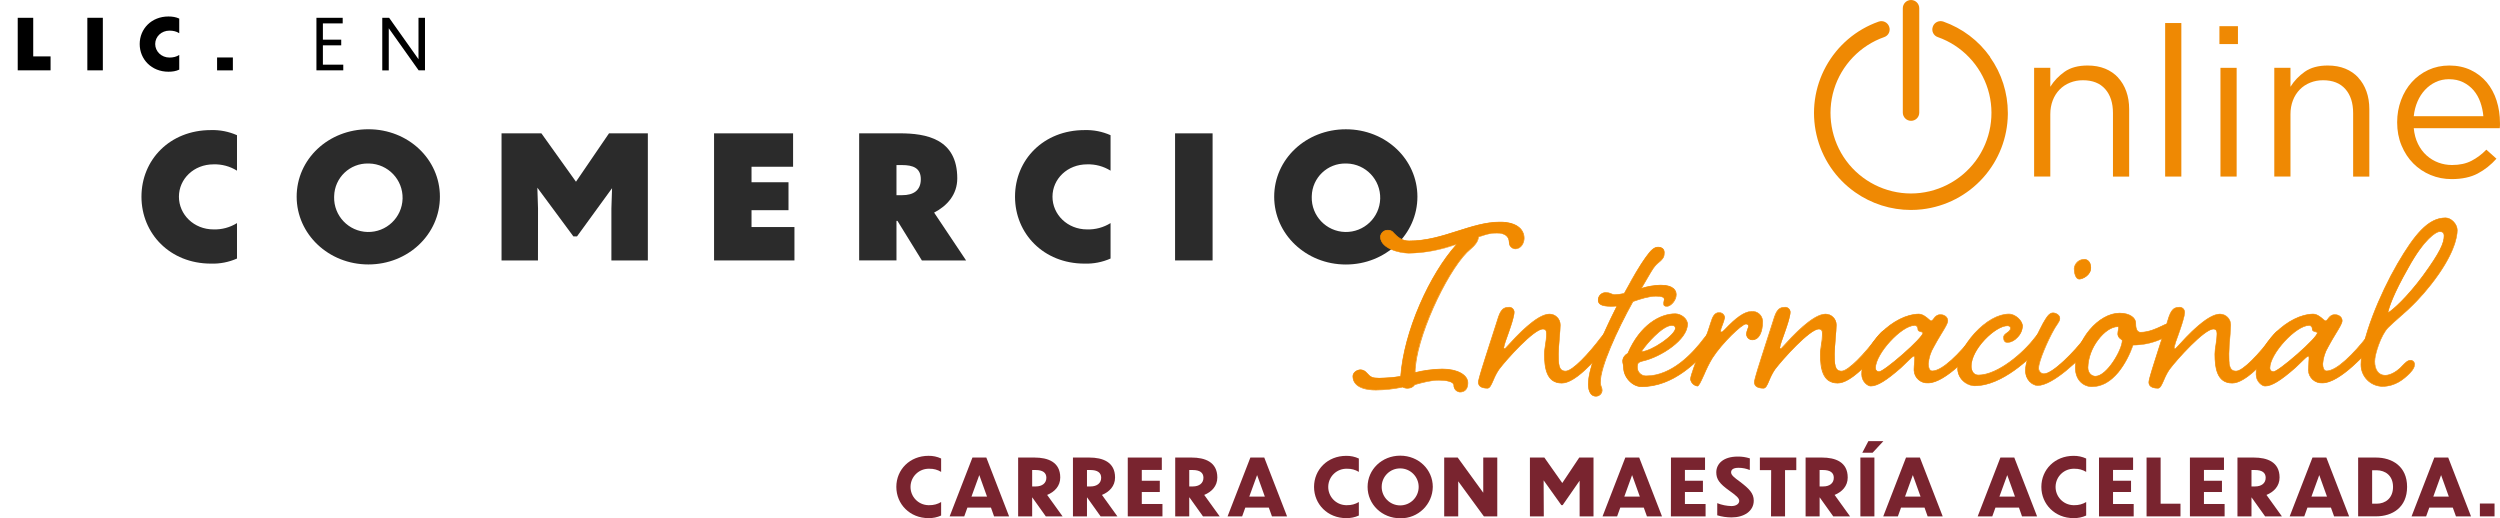 <?xml version="1.0" encoding="UTF-8"?>
<svg id="Capa_1" xmlns="http://www.w3.org/2000/svg" version="1.1" viewBox="0 0 866.14 179.56">
  <!-- Generator: Adobe Illustrator 29.6.1, SVG Export Plug-In . SVG Version: 2.1.1 Build 9)  -->
  <defs>
    <style>
      .st0 {
        fill: #79242f;
      }

      .st1 {
        fill: #f18a00;
      }

      .st2 {
        fill: #ef8903;
      }

      .st3 {
        fill: #2b2b2b;
      }
    </style>
  </defs>
  <g>
    <path class="st2" d="M733.85,26.89c-1.24-1.34-2.74-2.37-4.52-3.1s-3.8-1.09-6.09-1.09c-3.25,0-5.9.72-7.94,2.15-2.04,1.44-3.69,3.17-4.96,5.21v-6.56h-5.61v37.67h5.61v-21.57c0-1.75.28-3.35.84-4.81s1.35-2.71,2.37-3.75c1.02-1.05,2.23-1.85,3.61-2.4,1.39-.56,2.88-.84,4.48-.84,3.35,0,5.93,1.02,7.72,3.06,1.8,2.04,2.69,4.81,2.69,8.31v22.01h5.61v-23.39c0-2.23-.33-4.27-.99-6.12s-1.61-3.44-2.84-4.77h0Z"/>
    <rect class="st2" x="750.13" y="7.98" width="5.61" height="53.19"/>
    <rect class="st2" x="769.29" y="23.5" width="5.61" height="37.67"/>
    <rect class="st2" x="768.93" y="9.07" width="6.42" height="6.2"/>
    <path class="st2" d="M817.06,26.89c-1.24-1.34-2.74-2.37-4.52-3.1s-3.8-1.09-6.09-1.09c-3.25,0-5.9.72-7.94,2.15-2.04,1.44-3.69,3.17-4.96,5.21v-6.56h-5.61v37.67h5.61v-21.57c0-1.75.28-3.35.84-4.81s1.35-2.71,2.37-3.75c1.02-1.05,2.23-1.85,3.61-2.4,1.39-.56,2.88-.84,4.48-.84,3.35,0,5.93,1.02,7.72,3.06,1.8,2.04,2.69,4.81,2.69,8.31v22.01h5.61v-23.39c0-2.23-.33-4.27-.99-6.12s-1.61-3.44-2.85-4.77h.01,0Z"/>
    <path class="st2" d="M864.97,34.87c-.78-2.43-1.92-4.54-3.42-6.34-1.51-1.79-3.35-3.22-5.54-4.26s-4.66-1.57-7.43-1.57c-2.62,0-5.04.51-7.25,1.53-2.21,1.02-4.12,2.42-5.72,4.19-1.61,1.78-2.85,3.86-3.75,6.27-.9,2.4-1.35,4.97-1.35,7.69,0,2.91.5,5.59,1.51,8.01,1.01,2.43,2.37,4.51,4.08,6.23,1.71,1.73,3.71,3.06,6,4.01,2.28.95,4.71,1.42,7.28,1.42,3.59,0,6.6-.64,9.04-1.93,2.43-1.29,4.59-3,6.49-5.14l-3.5-3.13c-1.56,1.61-3.27,2.89-5.14,3.86s-4.12,1.46-6.74,1.46c-1.65,0-3.23-.28-4.74-.84s-2.86-1.39-4.08-2.47c-1.22-1.09-2.21-2.43-2.99-4.01-.78-1.58-1.26-3.39-1.46-5.43h29.8c.05-.34.07-.66.07-.95v-.8c0-2.77-.39-5.37-1.17-7.8h0,0ZM836.26,40.26c.19-1.85.63-3.55,1.3-5.1s1.54-2.9,2.61-4.04,2.29-2.04,3.69-2.69c1.4-.66,2.92-.99,4.56-.99,1.89,0,3.54.35,4.96,1.06s2.63,1.64,3.62,2.8c.99,1.17,1.76,2.53,2.32,4.08.55,1.56.91,3.18,1.05,4.88h-24.12Z"/>
    <path class="st2" d="M689.5,19.73c-4.03-5.69-9.64-9.92-16.21-12.25-.72-.25-1.51-.21-2.2.12s-1.21.93-1.44,1.61c-.28.71-.25,1.51.08,2.2s.93,1.22,1.63,1.44c8.31,2.92,14.81,9.7,17.38,18.12,2.58,8.42,1,17.67-4.24,24.75-5.24,7.08-13.61,11.31-22.43,11.31s-17.19-4.23-22.42-11.31c-5.24-7.08-6.82-16.33-4.24-24.75,2.58-8.42,9.08-15.2,17.36-18.11.72-.24,1.33-.76,1.65-1.45s.36-1.49.1-2.15c-.24-.72-.77-1.31-1.45-1.65-.68-.33-1.48-.38-2.2-.12-7.79,2.75-14.27,8.26-18.25,15.51-3.98,7.25-5.14,15.67-3.28,23.72,1.86,8.05,6.6,15.11,13.35,19.87,5.7,4.02,12.45,6.15,19.35,6.15,1.28,0,2.57-.07,3.85-.22,8.21-.94,15.75-4.86,21.25-11.03,5.37-6.03,8.37-13.76,8.49-21.82h0v-.56c-.01-6.97-2.15-13.66-6.18-19.35,0,0,.01-.02.01-.02Z"/>
    <path class="st2" d="M662.1,41.86c.76,0,1.48-.3,2.01-.83.53-.53.83-1.26.83-2.02V2.85c0-1.57-1.28-2.85-2.85-2.85s-2.85,1.28-2.85,2.85v36.16c0,1.57,1.28,2.85,2.85,2.85,0,0,0,0,0,0Z"/>
  </g>
  <g id="Capa_2">
    <g id="Capa_3">
      <path class="st3" d="M82.11,59.13c-2.44-1.52-5.27-2.28-8.14-2.19-6.79,0-11.98,5.02-11.98,11.21s5.19,11.33,11.98,11.33c2.87.09,5.7-.67,8.14-2.19v12.28c-2.84,1.26-5.93,1.86-9.03,1.76-14.16,0-24.07-10.38-24.07-23.19s9.88-23.07,24.04-23.07c3.12-.1,6.21.51,9.06,1.77v12.27Z"/>
      <path class="st3" d="M152.41,68.15c0,12.98-10.98,23.47-24.78,23.47s-24.85-10.51-24.85-23.49,10.98-23.35,24.85-23.35,24.78,10.44,24.78,23.36ZM115.76,68.21c-.16,6.55,5.01,11.99,11.56,12.16,6.55.16,11.99-5.01,12.16-11.56.16-6.55-5.01-11.99-11.56-12.16-.1,0-.2,0-.29,0-6.4-.16-11.71,4.9-11.86,11.3,0,.09,0,.18,0,.27Z"/>
      <path class="st3" d="M186.39,90.23h-12.63v-44.03h13.81l11.98,16.76,11.44-16.76h13.46v44.03h-12.63v-18l.23-7.03-12.15,16.71h-1.24l-12.49-16.88.23,7.2-.02,18Z"/>
      <path class="st3" d="M247.39,46.2h27.38v11.57h-14.4v5.37h12.81v9.68h-12.81v5.84h14.87v11.57h-27.85v-44.03Z"/>
      <path class="st3" d="M310.94,76.53h-.35v13.69h-12.93v-44.03h14.05c9.2,0,19.94,1.89,19.94,15.61,0,5.6-3.48,9.5-8.02,11.86l11.09,16.59h-15.32l-8.47-13.72ZM310.59,57.18v10.44h2.01c3.9,0,6.42-1.65,6.42-5.54s-2.71-4.89-6.49-4.89h-1.94Z"/>
      <path class="st3" d="M384.76,59.13c-2.44-1.52-5.27-2.28-8.14-2.19-6.79,0-11.98,5.02-11.98,11.21s5.19,11.33,11.98,11.33c2.87.09,5.7-.67,8.14-2.19v12.28c-2.84,1.26-5.93,1.86-9.03,1.76-14.16,0-24.07-10.38-24.07-23.19s9.91-23.07,24.07-23.07c3.11-.1,6.19.51,9.03,1.77v12.27Z"/>
      <path class="st3" d="M407.11,46.2h13v44.03h-13v-44.03Z"/>
      <path class="st3" d="M491.07,68.15c0,12.98-10.98,23.49-24.78,23.49s-24.84-10.51-24.84-23.49,10.98-23.36,24.84-23.36,24.78,10.44,24.78,23.36ZM454.46,68.21c-.16,6.55,5.01,11.99,11.56,12.16,6.55.16,11.99-5.01,12.16-11.56.16-6.55-5.01-11.99-11.56-12.16-.1,0-.2,0-.3,0-6.39-.16-11.7,4.9-11.85,11.29,0,.09,0,.18,0,.28Z"/>
      <path class="st1" d="M490.15,133.24c-.53.74-1.37,1.19-2.28,1.24-.65.06-1.3-.08-1.87-.41-3.06.65-6.18.99-9.31,1.03-2.49,0-7.98-.52-7.98-4.76,0-1.24,1.35-2.27,2.69-2.27.8.04,1.55.41,2.07,1.03,1.35,1.56,1.97,1.87,4.35,1.87,2.5-.03,4.99-.24,7.45-.62,1.14-15.61,10.05-35.4,19.46-45.75-4.96,1.65-10.45,3.12-16.67,3.12-2.79,0-9.83-1.45-9.83-5.7.12-1.32,1.26-2.32,2.58-2.27.82-.04,1.6.35,2.07,1.01,1.35,1.45,2.9,2.69,5.28,2.69,11.79,0,21.22-6.52,31.47-6.52,6.11,0,8.38,2.79,8.38,5.59,0,1.65-1.03,3.72-3.12,3.72-1.18-.11-2.08-1.1-2.07-2.28,0-2.17-1.65-3.21-4.25-3.21s-3.72.52-6.42,1.35c0,2.27-2.79,4.14-4.04,5.38-7.24,7.35-17.91,30.02-17.91,41.61,3.08-.76,6.24-1.18,9.42-1.24,5.38,0,8.9,2.07,8.9,4.86,0,1.66-.73,3.12-2.79,3.12-1.2-.12-2.1-1.14-2.07-2.34,0-1.24-2.59-1.76-5.18-1.76s-5.37.66-8.37,1.5Z"/>
      <path class="st1" d="M505.78,135.93c-1.27-.12-2.22-1.21-2.17-2.48,0-1.14-2.55-1.65-5.07-1.65-2.73,0-5.46.78-8.33,1.56-.54.76-1.41,1.22-2.34,1.26-.66.06-1.32-.08-1.89-.41-3.05.65-6.17.99-9.29,1.02-7.29,0-8.08-3.4-8.08-4.86,0-1.24,1.33-2.34,2.79-2.34.84.04,1.62.43,2.15,1.07,1.36,1.56,1.96,1.83,4.26,1.83,2.46-.03,4.92-.23,7.36-.61.55-7.4,2.9-16.21,6.63-24.81,3.58-8.27,8.02-15.57,12.61-20.71-5.25,1.88-10.77,2.89-16.34,2.99-2.06-.05-4.1-.48-6-1.26-1.8-.78-3.9-2.16-3.9-4.54.14-1.37,1.32-2.39,2.69-2.34.86-.03,1.67.38,2.16,1.09,1.26,1.36,2.79,2.64,5.19,2.64,6.09,0,11.55-1.74,16.82-3.43,4.98-1.56,9.69-3.12,14.64-3.12,2.85,0,5.05.6,6.55,1.77,1.22.93,1.93,2.37,1.94,3.9,0,1.56-.99,3.82-3.21,3.82-1.24-.09-2.19-1.14-2.17-2.38,0-2-1.47-3.12-4.15-3.12-1.78,0-3.55.34-5.21.98l-1.11.34c-.05,1.83-1.83,3.4-3.12,4.54-.34.3-.66.59-.92.84-7.35,7.46-17.8,30.08-17.88,41.42,3.03-.74,6.14-1.14,9.27-1.2,5.3,0,9,2.05,9,4.96-.02,2.06-1.05,3.24-2.9,3.24ZM498.51,131.63c2.55,0,5.28.48,5.28,1.86-.05,1.16.81,2.16,1.97,2.28,2.34,0,2.69-1.88,2.69-3.01,0-2.8-3.62-4.76-8.8-4.76-3.16.06-6.3.48-9.37,1.24h-.12v-.12c0-11.34,10.52-34.17,17.95-41.68.26-.26.59-.55.93-.85,1.3-1.14,3.08-2.7,3.08-4.46v-.08h.07l1.16-.37c1.68-.65,3.47-.98,5.27-.98,2.8,0,4.35,1.18,4.35,3.31-.01,1.13.84,2.08,1.97,2.18,2.08,0,3.01-2.12,3.01-3.62,0-4.05-4.28-5.46-8.28-5.46-4.93,0-9.62,1.5-14.58,3.08-5.29,1.69-10.76,3.43-16.88,3.43-2.49,0-4.11-1.37-5.35-2.72-.45-.65-1.21-1.03-2-1-1.27-.05-2.36.9-2.48,2.17,0,4.22,7.24,5.6,9.73,5.6,5.68-.12,11.3-1.17,16.63-3.12l.37-.12-.27.29c-9.82,10.79-18.35,30.86-19.44,45.69v.09h-.09c-2.47.39-4.97.59-7.47.62-2.34,0-3.02-.28-4.42-1.9-.5-.6-1.22-.96-2-1-1.35,0-2.58,1.04-2.58,2.17,0,4.21,5.46,4.68,7.87,4.68,3.14-.05,6.26-.41,9.33-1.09h0c.55.32,1.18.46,1.81.4.88-.03,1.7-.48,2.2-1.21h0c2.86-.75,5.73-1.53,8.48-1.53Z"/>
      <path class="st1" d="M554.64,116.99c1.24-1.56,2.07-2.59,3.21-2.59.75-.05,1.4.51,1.45,1.26,0,.06,0,.13,0,.19,0,.93-.41,1.56-1.65,3-4.87,5.9-11.8,13.87-16.56,13.87-5.39,0-6-5.59-6-10.04,0-2.07.73-4.55.73-7.03,0-.93-.21-1.65-1.25-1.65-3.21,0-12.73,10.66-15.21,13.97-2.07,2.9-2.58,6.53-4.04,6.53s-3.12-.41-3.12-2.07,4.25-13.87,6.1-19.88c1.35-4.45,1.87-6.1,4.68-6.1.89.05,1.61.76,1.65,1.65,0,2.79-3.62,11.08-3.62,12.32-.02.21.14.4.35.41.02,0,.04,0,.07,0,.31,0,9.94-12.01,15.42-12.01,2.07,0,3.74,1.68,3.73,3.75,0,.03,0,.06,0,.09,0,2.07-.62,7.24-.62,9.94,0,3.52,0,6,2.48,6s8.49-6.64,12.21-11.61Z"/>
      <path class="st1" d="M515.3,134.59c-2.1,0-3.21-.78-3.21-2.17,0-1.1,2-7.22,3.9-13.15.83-2.54,1.61-4.93,2.18-6.76,1.32-4.37,1.87-6.18,4.75-6.18.95.05,1.71.81,1.76,1.76,0,1.69-1.31,5.35-2.34,8.29-.54,1.3-.96,2.65-1.27,4.03-.02.15.08.29.23.31.02,0,.04,0,.06,0,.11-.08.55-.56,1.06-1.12,2.72-2.97,9.91-10.88,14.39-10.88,2.12,0,3.84,1.73,3.83,3.85,0,.02,0,.04,0,.06,0,.97-.14,2.62-.28,4.37-.17,2.03-.34,4.14-.34,5.57,0,3.55,0,5.9,2.38,5.9s7.96-5.99,12.14-11.55h0c1.26-1.56,2.1-2.63,3.29-2.63.8-.06,1.5.53,1.56,1.33,0,.08,0,.15,0,.23,0,.95-.4,1.56-1.68,3.07-5.68,6.88-12.08,13.91-16.64,13.91-5.41,0-6.1-5.46-6.1-10.15.03-1.08.15-2.15.34-3.22.23-1.26.36-2.54.39-3.82,0-1.1-.34-1.56-1.15-1.56-3.07,0-12.44,10.35-15.13,13.93-.79,1.17-1.45,2.43-1.98,3.74-.69,1.61-1.23,2.86-2.13,2.86ZM522.96,106.53c-2.73,0-3.23,1.65-4.56,6.03-.57,1.83-1.35,4.23-2.18,6.77-1.84,5.64-3.9,12.01-3.9,13.08,0,1.3,1.01,1.97,3.01,1.97.78,0,1.29-1.19,1.95-2.7.54-1.32,1.2-2.59,2-3.78,2.45-3.27,12.01-14.05,15.3-14.05,1.19,0,1.35.94,1.35,1.76-.03,1.29-.16,2.58-.39,3.86-.19,1.05-.3,2.12-.34,3.18,0,4.63.67,9.94,5.9,9.94,4.47,0,10.84-7.03,16.49-13.83,1.24-1.45,1.63-2.05,1.63-2.94.03-.7-.51-1.29-1.2-1.32-.06,0-.12,0-.18,0-1.09,0-1.9,1.01-3.12,2.55-3.25,4.32-9.48,11.63-12.3,11.63-2.58,0-2.58-2.56-2.58-6.1,0-1.44.17-3.54.34-5.58.14-1.75.28-3.4.28-4.36.05-2.01-1.53-3.68-3.54-3.73-.03,0-.06,0-.09,0-4.39,0-11.54,7.86-14.23,10.82-1,1.09-1.09,1.19-1.19,1.19-.26.02-.49-.17-.52-.43,0-.03,0-.05,0-.08.3-1.4.73-2.77,1.28-4.1,1.05-2.92,2.34-6.56,2.34-8.22-.05-.83-.71-1.5-1.55-1.55Z"/>
      <path class="st1" d="M559.5,102.08c1.08-.04,2.15-.18,3.21-.41,3.01-5.39,4.97-9.11,7.45-12.53,1.76-2.48,2.9-3.52,4.25-3.52s2.17.62,2.17,1.87-.2,2.07-2.17,3.62c-1.74,1.49-2.28,2.9-5.8,8.81,2.14-.69,4.38-1.07,6.63-1.14,3.62,0,5.46,1.24,5.46,3.31,0,1.87-1.87,4.04-3.21,4.04-.94,0-1.14-.31-1.14-.93s.2-1.04.2-1.56c0-.83-1.34-1.04-2.9-1.04-2.28,0-5.07.84-7.97,1.87-5.59,10.04-11.29,22.57-11.29,27.95,0,1.34.62,1.86.62,2.79-.05,1.16-1.01,2.08-2.17,2.07-1.56,0-2.59-1.56-2.59-4.15,0-6,4.97-17.28,9.94-27.12-.72.08-1.45.12-2.17.1-3.12,0-4.35-.73-4.35-2.17,0-1.43,1.15-2.59,2.57-2.59.04,0,.07,0,.11,0,1.58,0,1.89.73,3.13.73Z"/>
      <path class="st1" d="M552.88,137.38c-1.66,0-2.69-1.62-2.69-4.25,0-4.94,3.32-14.05,9.86-26.99-.66.06-1.33.09-1.99.08-3.08,0-4.45-.7-4.45-2.27,0-1.48,1.19-2.69,2.68-2.69.04,0,.07,0,.11,0,.62,0,1.22.13,1.78.4.41.21.87.32,1.33.33.98-.04,1.96-.16,2.92-.36l.23-.05c.43-.78.84-1.49,1.22-2.19,1.87-3.56,3.95-7,6.24-10.3,1.86-2.63,2.99-3.57,4.32-3.57s2.27.72,2.27,1.97-.15,2.08-2.21,3.71c-1.29,1.06-1.91,2.14-3.58,5.02-.54.94-1.22,2.11-2.06,3.53,2.08-.65,4.23-1.01,6.41-1.07,4.86,0,5.59,2.14,5.59,3.41,0,2-1.94,4.14-3.31,4.14-.91,0-1.24-.28-1.24-1.03,0-.29.04-.59.11-.87.05-.22.09-.45.09-.68,0-.62-.94-.94-2.79-.94-2.4,0-5.33.94-7.9,1.85-5.6,10.07-11.25,22.58-11.25,27.87,0,.56.12,1.11.34,1.62.16.37.26.77.27,1.17-.05,1.23-1.07,2.19-2.3,2.17ZM560.41,105.87l-.09.18c-6.59,13.04-9.93,22.15-9.93,27.07,0,2.5.95,4.04,2.49,4.04,1.11,0,2.02-.86,2.07-1.97-.02-.38-.11-.75-.27-1.09-.23-.54-.35-1.12-.36-1.7,0-3.56,2.96-13.03,11.3-28h.04c2.58-.93,5.57-1.87,8-1.87,1.29,0,3,.12,3,1.14,0,.24-.04.49-.09.73-.07.27-.1.55-.11.83,0,.56.16.83,1.04.83,1.26,0,3.12-2.07,3.12-3.9,0-2.07-1.91-3.21-5.39-3.21-2.24.07-4.46.45-6.6,1.13l-.25.07.13-.22c.91-1.56,1.62-2.76,2.19-3.75,1.68-2.9,2.3-3.99,3.63-5.08,1.99-1.56,2.13-2.39,2.13-3.54s-.73-1.76-2.07-1.76-2.34.91-4.16,3.47c-2.26,3.28-4.32,6.69-6.17,10.21-.39.72-.78,1.46-1.24,2.24v.05l-.33.05c-.97.21-1.96.33-2.95.37-.49,0-.97-.12-1.41-.34-.53-.26-1.11-.4-1.7-.39-1.37-.06-2.53,1.01-2.58,2.38,0,.04,0,.07,0,.11,0,1.43,1.3,2.07,4.25,2.07.72.02,1.44-.02,2.15-.1l.13-.05Z"/>
      <path class="st1" d="M590.56,116.99c1.24-1.56,2.17-2.59,3.21-2.59.72-.08,1.37.44,1.44,1.16.01.1.01.19,0,.29,0,.93-.41,1.56-1.56,3-4.96,5.9-13.45,15.12-24.98,15.12-3.21,0-6.21-3.32-6.21-6.63,0-1.04-.31-1.35-.31-2.38.12-1.08.78-2.02,1.76-2.48,4.25-9.84,11.19-13.77,16.46-13.77,1.97,0,4.25,1.65,4.25,3.62,0,5.28-9.01,11.28-15.42,12.73-1.87.41-1.97,1.04-1.97,2.07-.07,1.65,1.2,3.05,2.85,3.12.09,0,.18,0,.27,0,9.13-.02,16.48-8.3,20.21-13.26ZM568.61,121.85c3.62-.1,11.8-5.9,11.8-8.07,0-.83-.41-1.04-1.24-1.04-3.21,0-9.01,6.63-10.56,9.11h0Z"/>
      <path class="st1" d="M568.71,134.07c-3.18,0-6.31-3.33-6.31-6.73,0-.4-.05-.79-.16-1.17-.1-.4-.16-.8-.16-1.21.11-1.11.79-2.08,1.79-2.56,4.39-10.15,11.42-13.79,16.53-13.79,1.97,0,4.35,1.66,4.35,3.72,0,5.41-9.27,11.42-15.5,12.83-1.8.4-1.89.98-1.89,1.97-.06,1.6,1.18,2.94,2.78,3.01.07,0,.15,0,.22,0,8.42,0,15.61-7.18,20.1-13.21h0c1.23-1.56,2.19-2.63,3.29-2.63.78-.09,1.47.47,1.56,1.25.01.1.01.21,0,.31,0,.97-.43,1.61-1.56,3.06-5.96,7.05-14.18,15.15-25.06,15.15ZM580.42,108.81c-5.05,0-12.01,3.6-16.39,13.71h0c-.94.45-1.59,1.35-1.7,2.39,0,.39.05.78.16,1.16.1.4.16.81.16,1.22,0,3.29,3.03,6.53,6.1,6.53,10.8,0,18.96-8.06,24.87-15.08,1.11-1.41,1.56-2.03,1.56-2.94.06-.67-.43-1.25-1.1-1.31-.11,0-.22,0-.33.02-1.01,0-1.97,1.11-3.12,2.55-4.55,6.06-11.76,13.27-20.3,13.27-1.72.05-3.16-1.31-3.21-3.03,0-.06,0-.12,0-.17,0-1.06.13-1.74,2.05-2.17,6.17-1.39,15.35-7.31,15.35-12.63.05-1.94-2.22-3.5-4.1-3.5h0ZM568.43,121.96l.1-.16c1.66-2.65,7.45-9.16,10.65-9.16.78,0,1.34.2,1.34,1.14,0,2.34-8.34,8.07-11.9,8.17h-.2ZM579.18,112.85c-1.73,0-4.13,1.95-5.83,3.6-1.68,1.61-3.2,3.38-4.54,5.29,1.63-.13,4.35-1.38,7.03-3.22s4.5-3.77,4.5-4.73c-.02-.7-.31-.94-1.16-.94h0Z"/>
      <path class="st1" d="M597.49,109.85c0,1.24-1.45,3.9-1.45,4.86,0,.2,0,.31.21.31.41,0,.73-.31,1.24-.83,3.83-4.04,6.83-6.32,9.42-6.32,1.93-.13,3.59,1.33,3.72,3.26,0,.12,0,.24,0,.36,0,3.21-1.03,6.24-3.62,6.24-1.07-.04-1.93-.89-1.97-1.96,0-1.04.73-2.28.73-2.79s-.31-.73-.94-.73c-1.44,0-8.27,6.62-11.59,11.79-2.38,3.73-4.24,9.73-5.18,9.73-1.21-.19-2.17-1.13-2.38-2.34,0-1.14,1.65-5.59,3.21-9.42,1.44-3.24,2.68-6.55,3.73-9.94.72-2.48,1.44-3.72,2.9-3.72.93-.08,1.78.56,1.97,1.48Z"/>
      <path class="st1" d="M588.07,133.86c-1.28-.19-2.29-1.2-2.48-2.48,0-1.37,2.25-7.07,3.22-9.46,1.45-3.23,2.69-6.54,3.72-9.92.69-2.34,1.43-3.8,3-3.8,1.02-.07,1.92.65,2.07,1.65-.12.96-.39,1.9-.78,2.79-.3.66-.52,1.36-.64,2.08q0,.21.11.21c.37,0,.67-.3,1.16-.78,4.22-4.45,7.06-6.35,9.5-6.35,2-.11,3.71,1.41,3.82,3.41,0,.1,0,.21,0,.31,0,3.05-.98,6.32-3.72,6.32-1.13-.03-2.04-.94-2.07-2.07.05-.65.2-1.28.46-1.88.13-.29.22-.6.27-.91,0-.39-.31-.62-.84-.62-1.31,0-8.12,6.46-11.51,11.71-1.12,1.88-2.1,3.84-2.94,5.86-1.19,2.6-1.81,3.94-2.35,3.94ZM595.53,108.4c-1.28,0-2.01.95-2.8,3.65-1.03,3.39-2.28,6.71-3.73,9.94-2,4.95-3.2,8.45-3.2,9.37.19,1.17,1.11,2.09,2.28,2.28.43,0,1.26-1.85,2.13-3.8.85-2.03,1.84-4,2.96-5.89,3.28-5.11,10.15-11.84,11.71-11.84.78,0,1.04.42,1.04.83-.04.34-.14.67-.27.98-.25.57-.4,1.19-.45,1.81.05.99.84,1.79,1.83,1.84,2.6,0,3.52-3.12,3.52-6.1.08-1.87-1.37-3.45-3.24-3.53-.13,0-.25,0-.38,0-2.34,0-5.17,1.87-9.37,6.28-.54.54-.86.86-1.31.86-.31,0-.31-.21-.31-.41.12-.74.34-1.47.66-2.15.39-.86.65-1.77.78-2.71-.17-.87-.95-1.47-1.83-1.42Z"/>
      <path class="st1" d="M650.29,116.99c1.24-1.56,2.07-2.59,3.21-2.59.75-.05,1.4.51,1.45,1.26,0,.06,0,.13,0,.19,0,.93-.41,1.56-1.65,3-4.87,5.9-11.8,13.87-16.56,13.87-5.39,0-6-5.59-6-10.04,0-2.07.73-4.55.73-7.03,0-.93-.21-1.65-1.25-1.65-3.21,0-12.73,10.66-15.21,13.97-2.07,2.9-2.59,6.53-4.04,6.53s-3.12-.41-3.12-2.07,4.25-13.87,6.1-19.88c1.35-4.45,1.87-6.1,4.68-6.1.89.04,1.61.75,1.67,1.64,0,2.79-3.62,11.08-3.62,12.32-.02.21.14.4.35.41.02,0,.04,0,.07,0,.31,0,9.94-12.01,15.42-12.01,2.07,0,3.74,1.68,3.73,3.75,0,.03,0,.06,0,.09,0,2.07-.62,7.24-.62,9.94,0,3.52,0,6,2.48,6s8.47-6.63,12.19-11.59Z"/>
      <path class="st1" d="M610.92,134.59c-2.1,0-3.21-.78-3.21-2.17,0-1.1,2-7.22,3.9-13.15.83-2.54,1.61-4.93,2.18-6.76,1.32-4.37,1.87-6.18,4.75-6.18.95.05,1.71.81,1.76,1.76,0,1.69-1.3,5.35-2.34,8.29-.54,1.3-.96,2.65-1.27,4.03-.02.15.08.29.23.31.02,0,.04,0,.06,0,.11-.08.55-.56,1.06-1.12,2.71-2.97,9.91-10.88,14.39-10.88,2.12,0,3.84,1.73,3.83,3.85,0,.02,0,.04,0,.06,0,.97-.14,2.62-.28,4.37-.17,2.03-.34,4.14-.34,5.57,0,3.55,0,5.9,2.34,5.9s7.96-5.99,12.14-11.55h0c1.26-1.56,2.1-2.63,3.29-2.63.8-.06,1.5.53,1.56,1.33,0,.08,0,.15,0,.23,0,.95-.4,1.56-1.68,3.07-5.68,6.88-12.08,13.91-16.64,13.91-5.41,0-6.1-5.46-6.1-10.15.03-1.08.15-2.15.34-3.22.22-1.26.35-2.54.38-3.82,0-1.1-.33-1.56-1.14-1.56-3.07,0-12.44,10.35-15.14,13.93-.78,1.18-1.45,2.43-1.97,3.74-.61,1.61-1.16,2.86-2.08,2.86ZM618.58,106.53c-2.73,0-3.23,1.65-4.56,6.03-.57,1.83-1.35,4.23-2.18,6.77-1.84,5.64-3.9,12.01-3.9,13.08,0,1.3,1.01,1.97,3.01,1.97.78,0,1.29-1.19,1.95-2.7.54-1.32,1.2-2.59,2-3.78,2.45-3.27,12.01-14.05,15.3-14.05,1.19,0,1.35.94,1.35,1.76-.03,1.29-.16,2.58-.39,3.86-.19,1.05-.3,2.12-.34,3.18,0,4.63.67,9.94,5.9,9.94,4.47,0,10.84-7.03,16.49-13.83,1.24-1.45,1.63-2.05,1.63-2.94.05-.7-.48-1.3-1.17-1.35-.06,0-.12,0-.18,0-1.09,0-1.9,1.01-3.12,2.55-3.25,4.32-9.48,11.63-12.3,11.63-2.58,0-2.58-2.56-2.58-6.1,0-1.44.17-3.54.34-5.58.14-1.75.27-3.4.27-4.36.05-2.01-1.53-3.68-3.54-3.73-.03,0-.05,0-.08,0-4.39,0-11.54,7.86-14.23,10.82-1,1.09-1.09,1.19-1.19,1.19-.26.02-.49-.17-.52-.43,0-.03,0-.05,0-.08.3-1.4.73-2.77,1.28-4.1,1.05-2.92,2.34-6.56,2.34-8.22-.06-.82-.72-1.47-1.55-1.52h-.03Z"/>
      <path class="st1" d="M672.13,108.99c1.65,0,2.69.93,2.69,2.17s-2.69,4.86-4.86,9.01c-1.08,1.79-1.72,3.81-1.87,5.9,0,1.34.41,2.48,1.34,2.48,3.73,0,9.94-6.63,13.77-11.59,1.14-1.56,2.07-2.59,3.12-2.59.72-.08,1.37.43,1.45,1.15.01.1.01.2,0,.3,0,.93-.41,1.56-1.56,3-4.97,5.9-13.04,13.87-18.22,13.87-2.54.15-4.72-1.8-4.87-4.34-.01-.17-.01-.35,0-.52,0-1.14.21-2.58.21-3.52,0-.62,0-.93-.21-.93-.62,0-2.27,1.97-4.55,4.04-4.86,4.25-8.07,6.32-10.45,6.32-1.04,0-3.12-1.56-3.12-4.04,0-10.56,11.28-20.81,19.77-20.91,1.97,0,3.82,2.34,4.24,2.34.84.07,1.36-2.13,3.11-2.13ZM649.77,127.51c-.03.66.48,1.22,1.14,1.25.03,0,.07,0,.1,0,1.76,0,15.21-11.71,15.21-13.47,0-.52-1.76-.2-1.76-1.34.07-.61-.37-1.17-.98-1.23-.05,0-.1,0-.16,0-4.45.03-13.56,9.77-13.56,14.83v-.03Z"/>
      <path class="st1" d="M648.12,133.86c-1.11,0-3.21-1.61-3.21-4.14,0-4.89,2.45-10.15,6.73-14.45,4.04-4.06,8.96-6.51,13.14-6.56,1.39,0,2.73,1.16,3.54,1.85.21.21.45.39.71.53.29,0,.56-.34.88-.78.47-.8,1.3-1.33,2.22-1.42,1.65,0,2.79.93,2.79,2.27,0,.84-.99,2.47-2.25,4.52-.83,1.36-1.76,2.9-2.63,4.54-1.07,1.78-1.71,3.78-1.85,5.85,0,1.15.33,2.34,1.24,2.34,3.53,0,9.58-6.24,13.69-11.55,1.22-1.66,2.13-2.63,3.18-2.63.78-.08,1.48.48,1.56,1.26.01.1.01.2,0,.3,0,.97-.44,1.61-1.56,3.06-2.75,3.27-12.19,13.92-18.3,13.92-2.58.16-4.81-1.79-4.97-4.38-.01-.2-.01-.4,0-.6,0-.6.06-1.28.12-1.94s.09-1.15.09-1.56,0-.83-.11-.83c-.36,0-1.23.86-2.34,1.94-.63.63-1.35,1.34-2.15,2.07-5.18,4.54-8.23,6.38-10.54,6.38ZM664.78,108.91c-4.07.05-9.05,2.54-13,6.5-4.25,4.26-6.67,9.47-6.67,14.31,0,2.4,1.97,3.9,3.01,3.9,2.22,0,5.33-1.88,10.38-6.29.78-.72,1.51-1.43,2.15-2.05,1.23-1.21,2.03-2.01,2.47-2.01.31,0,.31.37.31,1.03,0,.44-.05,1.01-.09,1.56s-.12,1.33-.12,1.92c-.14,2.49,1.77,4.62,4.26,4.76.17,0,.34,0,.51,0,2.29,0,5.36-1.56,9.12-4.68,3.26-2.79,6.28-5.84,9.02-9.13,1.11-1.41,1.56-2.03,1.56-2.94.08-.66-.39-1.27-1.05-1.35-.1-.01-.2-.01-.3,0-.96,0-1.87.98-3.02,2.54-6.62,8.59-11.49,11.64-13.86,11.64-.89,0-1.44-.99-1.44-2.58.14-2.1.79-4.14,1.87-5.95.87-1.65,1.8-3.18,2.64-4.54,1.23-2.03,2.22-3.64,2.22-4.42,0-1.24-1.04-2.07-2.59-2.07-.86.09-1.63.59-2.06,1.34-.35.44-.66.83-1.05.83-.16,0-.38-.19-.84-.59-.86-.66-2.12-1.74-3.43-1.74ZM651.01,128.9c-.72.02-1.32-.54-1.34-1.26,0-.03,0-.06,0-.09,0-5.01,9.06-14.9,13.66-14.9.67-.02,1.23.5,1.25,1.17,0,.06,0,.11,0,.17,0,.6.56.78,1.05.87.37.09.7.19.7.47,0,.99-3.76,4.64-6.98,7.47-3.46,3.04-7.38,6.1-8.34,6.1ZM663.33,112.85c-4.53,0-13.46,9.76-13.46,14.7-.03.6.44,1.11,1.04,1.14.03,0,.06,0,.1,0,.78,0,4.21-2.54,8.2-6.04s6.91-6.57,6.91-7.31c0-.12-.27-.2-.55-.27-.52-.13-1.21-.32-1.21-1.08.06-.57-.35-1.07-.92-1.13-.04,0-.08,0-.12,0h0Z"/>
      <path class="st1" d="M705.05,116.99c1.24-1.56,2.07-2.59,3.21-2.59.75-.05,1.4.52,1.45,1.27,0,.06,0,.12,0,.18,0,.93-.41,1.56-1.65,3-4.87,5.9-14.91,14.83-23.82,14.83-3.36-.05-6.05-2.81-6.01-6.17,0-.05,0-.1,0-.15,0-6.73,9.63-18.53,17.81-18.53,2.28,0,4.68,2.34,4.68,4.15,0,3-3.12,5.69-5.07,5.69-.73,0-1.44-.21-1.44-1.76s2.38-1.65,2.38-3.21c0-.41-.31-.83-1.04-.83-4.25,0-12.53,8.08-12.53,13.98,0,1.56.73,3.12,2.49,3.12,6.91-.05,15.82-8.02,19.54-12.98Z"/>
      <path class="st1" d="M684.24,133.76c-3.45-.08-6.18-2.93-6.11-6.38,0-.01,0-.02,0-.04,0-3.26,2.3-7.92,5.86-11.86,3.9-4.31,8.29-6.78,12.04-6.78,2.34,0,4.76,2.47,4.76,4.25-.07,1.53-.72,2.98-1.83,4.04-.86.98-2.05,1.61-3.35,1.75-.72,0-1.56-.21-1.56-1.87,0-.78.61-1.2,1.2-1.62s1.18-.84,1.18-1.56c0-.34-.25-.73-.94-.73-2.01,0-5.06,1.87-7.81,4.75-2.9,3.08-4.68,6.49-4.68,9.13,0,1.38.62,3,2.39,3,6.69,0,15.61-7.7,19.52-12.9h0l.08.06-.08-.07c1.26-1.56,2.1-2.62,3.29-2.62.8-.06,1.5.53,1.56,1.33,0,.08,0,.15,0,.23,0,.95-.4,1.56-1.68,3.07-4.51,5.48-14.65,14.81-23.86,14.81ZM696.01,108.91c-8.32,0-17.7,12.02-17.7,18.43,0,2.03,1.44,6.24,5.9,6.24,3.9,0,8.53-1.79,13.36-5.18,3.86-2.74,7.34-5.96,10.37-9.59,1.24-1.45,1.63-2.05,1.63-2.94.05-.7-.48-1.3-1.17-1.35-.06,0-.12,0-.18,0-1.09,0-1.9,1.01-3.12,2.55h0c-3.9,5.23-12.88,12.98-19.64,12.98-1.91,0-2.59-1.73-2.59-3.21,0-5.81,8.17-14.05,12.63-14.05.78,0,1.14.47,1.14.93,0,.84-.65,1.3-1.26,1.75s-1.12.78-1.12,1.46c0,1.46.65,1.66,1.34,1.66,1.87,0,4.97-2.62,4.97-5.59.02-1.76-2.27-4.11-4.57-4.11Z"/>
      <path class="st1" d="M722.34,116.99c1.24-1.56,2.07-2.59,3.21-2.59.75-.05,1.4.52,1.44,1.27,0,.06,0,.12,0,.19,0,.93-.41,1.56-1.56,3-4.96,5.9-14.29,14.7-19.46,14.7-1.76,0-4.25-1.86-4.25-5.28,0-4.55,5.28-14.7,6.11-16.25,1.14-1.97,2.07-3.62,3.42-3.62.93,0,2.38.73,2.38,1.87s-1.04,2.17-1.97,3.72c-2.28,3.9-5.39,11.18-5.39,13.46-.1,1.04.66,1.96,1.7,2.06.05,0,.11,0,.16,0,3.01,0,10.5-7.56,14.19-12.52ZM724.41,92.79c0,2.49-2.79,3.9-4.04,3.9s-1.72-2.17-1.72-3.62c.16-1.82,1.69-3.22,3.52-3.21,1,0,2.24.83,2.24,2.9v.03Z"/>
      <path class="st1" d="M705.98,133.66c-1.82,0-4.35-1.87-4.35-5.39,0-4.68,5.46-15.12,6.12-16.3l.07-.12c1.11-1.91,2.06-3.56,3.44-3.56,1.01,0,2.48.78,2.48,1.97,0,.84-.52,1.56-1.17,2.54-.27.38-.54.78-.78,1.24-2.34,4.08-5.37,11.22-5.37,13.4-.09.99.64,1.87,1.63,1.96.04,0,.09,0,.13,0,2.89,0,10.28-7.39,14.1-12.49h0c1.26-1.56,2.1-2.63,3.29-2.63.8-.06,1.5.53,1.56,1.33,0,.08,0,.15,0,.23,0,.97-.43,1.61-1.56,3.06-5.05,5.93-14.37,14.75-19.6,14.75ZM711.26,108.5c-1.26,0-2.19,1.56-3.26,3.46l-.07.12c-.62,1.16-6.09,11.56-6.09,16.2,0,2.12,1.48,5.18,4.14,5.18,2.28,0,5.65-1.76,9.74-5.11,3.49-2.89,6.71-6.09,9.64-9.55,1.11-1.41,1.56-2.03,1.56-2.94.05-.7-.48-1.3-1.17-1.35-.06,0-.11,0-.17,0-1.09,0-1.9,1.01-3.12,2.55-3.9,5.25-11.26,12.56-14.26,12.56-1.1-.01-1.99-.92-1.97-2.02,0-.05,0-.1,0-.15,0-2.22,3.02-9.37,5.39-13.5.28-.46.55-.87.83-1.26.6-.68.99-1.52,1.12-2.42-.04-1.06-1.41-1.76-2.31-1.76h0ZM720.36,96.79c-1.35,0-1.86-2.29-1.86-3.73.16-1.88,1.73-3.32,3.62-3.31,1.15,0,2.34.94,2.34,3,.04,2.64-2.9,4.06-4.11,4.06v-.02ZM722.13,89.95c-1.78-.02-3.28,1.35-3.42,3.12,0,1.47.52,3.52,1.65,3.52s3.9-1.44,3.9-3.83c.04-1.92-1.09-2.79-2.14-2.79v-.02Z"/>
      <path class="st1" d="M739.93,111.92c0,.83,0,3.21,1.65,3.21,4.25,0,8.28-2.9,9.32-2.9.98-.05,1.81.71,1.86,1.68,0,.02,0,.05,0,.07,0,1.04-1.34,2.28-4.76,3.83-2.86,1.16-5.92,1.75-9,1.76-2.18,6.24-6.94,14.39-14.18,14.39-2.9,0-5.8-2.18-5.8-6.63,0-9.63,8.07-18.84,15.32-18.84,3.82,0,5.59,1.87,5.59,3.42ZM723.37,127.34c0,1.87,1.24,3,2.59,3,4.04,0,9.31-9.31,9.31-12.42,0-.31-1.56-.83-1.56-2.17.06-.77.16-1.53.31-2.28.02-.15-.08-.29-.23-.31-.03,0-.06,0-.08,0-4.44,0-10.34,7.45-10.34,14.18h0Z"/>
      <path class="st1" d="M724.82,134.07c-2.84,0-5.9-2.11-5.9-6.73.1-4.81,1.86-9.43,4.96-13.1,3.05-3.66,6.96-5.85,10.46-5.85,3.73,0,5.69,1.77,5.69,3.52,0,1.33.16,3.12,1.56,3.12,2.82,0,5.55-1.3,7.36-2.15.61-.36,1.27-.63,1.96-.78,1.03-.05,1.91.74,1.96,1.77,0,.03,0,.06,0,.09,0,1.16-1.56,2.45-4.82,3.9-2.85,1.16-5.9,1.76-8.98,1.76-1.18,3.44-2.93,6.65-5.18,9.49-2.76,3.28-5.79,4.94-9.08,4.94ZM734.34,108.6c-3.43,0-7.28,2.16-10.3,5.78-3.08,3.63-4.82,8.21-4.92,12.97,0,4.48,2.95,6.53,5.7,6.53,3.22,0,6.24-1.63,8.91-4.83,2.27-2.84,4.03-6.05,5.21-9.49v-.07h.08c3.07,0,6.11-.6,8.96-1.75,3.12-1.42,4.68-2.68,4.68-3.74,0-.92-.76-1.66-1.68-1.66-.02,0-.05,0-.07,0-.66.15-1.29.4-1.87.73-1.83.87-4.58,2.17-7.45,2.17-1.76,0-1.76-2.49-1.76-3.31,0-1.37-1.46-3.32-5.49-3.32ZM725.96,130.46c-1.31,0-2.69-1.09-2.69-3.12.13-3.52,1.36-6.91,3.53-9.68,2.16-2.88,4.75-4.61,6.92-4.61.21-.02.39.13.41.33,0,.03,0,.06,0,.08-.01.23-.05.45-.11.67-.12.53-.19,1.07-.2,1.61.08.72.5,1.35,1.13,1.7.25.19.42.32.42.47,0,1.56-1.33,4.68-3.12,7.43-2.21,3.25-4.49,5.11-6.29,5.11h0ZM733.72,113.28c-2.11,0-4.64,1.69-6.76,4.53-2.13,2.74-3.35,6.08-3.49,9.55,0,1.88,1.28,2.9,2.49,2.9,3.9,0,9.21-9.1,9.21-12.32,0-.05-.2-.2-.34-.3-.68-.39-1.13-1.08-1.21-1.87.01-.56.08-1.11.21-1.65.05-.21.09-.42.1-.63,0-.17-.06-.23-.21-.23v.02Z"/>
      <path class="st1" d="M786.92,116.99c1.24-1.56,2.08-2.59,3.21-2.59.75-.05,1.4.51,1.45,1.26,0,.06,0,.13,0,.19,0,.93-.41,1.56-1.65,3-4.86,5.9-11.8,13.87-16.56,13.87-5.39,0-6-5.59-6-10.04,0-2.07.73-4.55.73-7.03,0-.93-.21-1.65-1.24-1.65-3.22,0-12.74,10.66-15.22,13.97-2.07,2.9-2.58,6.53-4.04,6.53s-3.12-.41-3.12-2.07,4.25-13.87,6.11-19.88c1.34-4.45,1.86-6.1,4.68-6.1.88.06,1.57.76,1.63,1.64,0,2.79-3.63,11.08-3.63,12.32-.02.21.14.4.35.41.02,0,.04,0,.07,0,.31,0,9.94-12.01,15.42-12.01,2.06,0,3.73,1.67,3.73,3.73,0,.03,0,.07,0,.1,0,2.07-.62,7.24-.62,9.94,0,3.52,0,6,2.49,6s8.5-6.63,12.22-11.59Z"/>
      <path class="st1" d="M747.59,134.59c-2.1,0-3.21-.78-3.21-2.17,0-1.1,2-7.22,3.9-13.15.83-2.54,1.61-4.93,2.18-6.76,1.32-4.37,1.87-6.18,4.75-6.18.95.05,1.71.81,1.76,1.76,0,1.69-1.31,5.35-2.34,8.29-.54,1.3-.96,2.65-1.27,4.03-.02.15.09.29.25.31.02,0,.03,0,.05,0,.1-.08.55-.56,1.06-1.12,2.71-2.97,9.91-10.88,14.38-10.88,2.12,0,3.84,1.73,3.83,3.85,0,.02,0,.04,0,.06,0,.97-.14,2.62-.28,4.37-.17,2.03-.34,4.14-.34,5.57,0,3.55,0,5.9,2.39,5.9s7.95-5.99,12.13-11.55h0c1.26-1.56,2.1-2.63,3.29-2.63.8-.06,1.5.53,1.56,1.33,0,.08,0,.15,0,.23,0,.95-.4,1.56-1.68,3.07-5.67,6.88-12.08,13.91-16.64,13.91-5.41,0-6.1-5.46-6.1-10.15.03-1.08.15-2.15.34-3.22.23-1.26.36-2.54.39-3.82,0-1.1-.34-1.56-1.14-1.56-3.08,0-12.49,10.35-15.14,13.93-.79,1.17-1.45,2.43-1.98,3.74-.69,1.61-1.23,2.86-2.13,2.86ZM755.25,106.53c-2.73,0-3.23,1.65-4.56,6.03-.57,1.83-1.35,4.23-2.18,6.77-1.84,5.64-3.9,12.01-3.9,13.08,0,1.3,1.01,1.97,3.01,1.97.78,0,1.29-1.19,1.95-2.7.53-1.33,1.21-2.59,2.01-3.78,2.44-3.27,12.01-14.05,15.3-14.05,1.19,0,1.34.94,1.34,1.76-.03,1.29-.16,2.58-.39,3.86-.19,1.05-.3,2.12-.34,3.18,0,4.63.67,9.94,5.9,9.94,4.47,0,10.84-7.03,16.49-13.83,1.24-1.45,1.63-2.05,1.63-2.94.05-.7-.48-1.3-1.17-1.35-.06,0-.12,0-.18,0-1.09,0-1.9,1.01-3.12,2.55-3.25,4.32-9.48,11.63-12.29,11.63-2.59,0-2.59-2.56-2.59-6.1,0-1.44.17-3.54.34-5.58.14-1.75.28-3.4.28-4.36.05-2.01-1.53-3.68-3.54-3.73-.03,0-.06,0-.09,0-4.39,0-11.54,7.86-14.23,10.82-.99,1.09-1.09,1.19-1.19,1.19-.26.02-.49-.17-.52-.43,0-.03,0-.05,0-.08.3-1.4.73-2.77,1.28-4.1,1.05-2.92,2.34-6.56,2.34-8.22-.07-.83-.74-1.49-1.58-1.52Z"/>
      <path class="st1" d="M808.77,108.99c1.65,0,2.69.93,2.69,2.17s-2.69,4.86-4.86,9.01c-1.08,1.79-1.72,3.81-1.87,5.9,0,1.34.41,2.48,1.34,2.48,3.73,0,9.94-6.63,13.77-11.59,1.14-1.56,2.07-2.59,3.12-2.59.72-.08,1.37.43,1.45,1.15.01.1.01.2,0,.3,0,.93-.41,1.56-1.56,3-4.97,5.9-13.04,13.87-18.22,13.87-2.54.15-4.72-1.8-4.87-4.34-.01-.17-.01-.35,0-.52,0-1.14.21-2.58.21-3.52,0-.62,0-.93-.21-.93-.62,0-2.27,1.97-4.55,4.04-4.86,4.25-8.07,6.32-10.45,6.32-1.04,0-3.12-1.56-3.12-4.04,0-10.56,11.28-20.81,19.77-20.91,1.97,0,3.83,2.34,4.24,2.34.84.07,1.36-2.13,3.11-2.13ZM786.41,127.51c-.03.66.48,1.22,1.14,1.25.03,0,.07,0,.1,0,1.76,0,15.21-11.71,15.21-13.47,0-.52-1.76-.2-1.76-1.34.07-.61-.37-1.17-.98-1.23-.05,0-.1,0-.16,0-4.45.03-13.56,9.77-13.56,14.83v-.03Z"/>
      <path class="st1" d="M784.75,133.86c-1.1,0-3.21-1.61-3.21-4.14,0-4.89,2.45-10.15,6.73-14.45,4.05-4.06,8.96-6.51,13.15-6.56,1.38,0,2.72,1.16,3.53,1.85.21.21.45.39.71.53.29,0,.57-.34.88-.78.47-.8,1.3-1.33,2.22-1.42,1.65,0,2.79.93,2.79,2.27,0,.84-.99,2.47-2.25,4.52-.83,1.36-1.76,2.9-2.63,4.54-1.07,1.78-1.71,3.78-1.85,5.85,0,1.15.33,2.34,1.24,2.34,3.53,0,9.59-6.24,13.69-11.55,1.22-1.66,2.13-2.63,3.18-2.63.78-.08,1.48.48,1.56,1.26.01.1.01.2,0,.3,0,.97-.44,1.61-1.56,3.06-2.75,3.27-12.19,13.92-18.3,13.92-2.58.16-4.81-1.79-4.97-4.38-.01-.2-.01-.4,0-.6,0-.6.06-1.28.12-1.94s.09-1.15.09-1.56,0-.83-.11-.83c-.36,0-1.23.86-2.34,1.94-.64.63-1.36,1.34-2.15,2.07-5.18,4.54-8.22,6.38-10.53,6.38ZM801.39,108.91c-4.07.05-9.05,2.54-13,6.5-4.25,4.26-6.67,9.47-6.67,14.31,0,2.4,1.97,3.9,3.01,3.9,2.22,0,5.33-1.88,10.38-6.29.78-.72,1.51-1.43,2.15-2.05,1.23-1.21,2.04-2.01,2.47-2.01.31,0,.31.37.31,1.03,0,.44-.05,1.01-.09,1.56s-.11,1.33-.11,1.92c-.14,2.49,1.76,4.62,4.25,4.76.17,0,.34,0,.51,0,2.29,0,5.37-1.56,9.12-4.68,3.26-2.79,6.28-5.84,9.02-9.13,1.11-1.41,1.56-2.03,1.56-2.94.08-.66-.39-1.27-1.05-1.35-.1-.01-.2-.01-.3,0-.96,0-1.87.98-3.02,2.54-6.62,8.59-11.49,11.64-13.86,11.64-.89,0-1.44-.99-1.44-2.58.14-2.1.79-4.14,1.87-5.95.87-1.65,1.8-3.18,2.64-4.54,1.24-2.03,2.22-3.64,2.22-4.42,0-1.24-1.04-2.07-2.59-2.07-.86.09-1.63.59-2.06,1.34-.35.44-.66.83-1.05.83-.16,0-.38-.19-.84-.59-.83-.66-2.08-1.74-3.43-1.74ZM787.65,128.9c-.72.02-1.32-.54-1.34-1.26,0-.03,0-.06,0-.09,0-5.01,9.06-14.9,13.66-14.9.67-.02,1.23.5,1.25,1.17,0,.06,0,.11,0,.17,0,.6.56.78,1.05.87.37.09.7.19.7.47,0,.99-3.76,4.64-6.98,7.47-3.46,3.04-7.38,6.1-8.34,6.1ZM799.97,112.85c-4.53,0-13.46,9.76-13.46,14.7-.03.6.44,1.11,1.04,1.14.03,0,.06,0,.1,0,.78,0,4.21-2.54,8.2-6.04s6.91-6.57,6.91-7.31c0-.12-.27-.2-.55-.27-.52-.13-1.21-.32-1.21-1.08.06-.57-.35-1.07-.92-1.13-.04,0-.08,0-.12,0h0Z"/>
      <path class="st1" d="M831.54,127.55c1.35-1.34,2.39-2.69,3.52-2.69.74-.06,1.39.5,1.45,1.24,0,.07,0,.14,0,.2,0,.83-.31,1.56-1.65,3.01-1.97,1.97-4.97,4.55-9.42,4.55-4.13-.06-7.45-3.42-7.45-7.56,0-8.8,6.73-24.74,12.63-34.89,6.24-10.66,10.87-15.94,16.67-15.94,1.97,0,4.04,2.17,4.04,4.25,0,3-1.65,9.31-9.11,18.84-6.73,8.49-10.45,10.56-14.83,14.91-2.58,2.58-4.68,9.42-4.68,11.71,0,3.01,1.35,4.87,3.62,4.87,1.92.02,3.97-1.37,5.23-2.51ZM834.34,92.76c-5.46,9.63-6.73,13.98-7.03,15.61,1.34-.62,6.52-5.18,12.11-12.73,6.11-8.38,7.35-11.49,7.35-13.97,0-1.04-.52-1.45-1.56-1.45-1.35.02-5.57,2.92-10.87,12.54Z"/>
      <path class="st1" d="M825.43,133.97c-4.2-.04-7.57-3.46-7.56-7.66,0-8.59,6.52-24.39,12.65-34.93,5.75-9.87,10.56-15.99,16.75-15.99,2.01,0,4.15,2.23,4.15,4.35s-.85,8.36-9.13,18.89c-3.2,4.11-6.82,7.87-10.8,11.23-1.37,1.19-2.65,2.34-4.02,3.68-2.53,2.54-4.63,9.26-4.63,11.62,0,2.98,1.32,4.77,3.52,4.77,1.8,0,3.81-1.27,5.11-2.46.25-.24.48-.49.71-.73,1.02-1.07,1.91-2,2.88-2,.8-.06,1.5.53,1.56,1.33,0,.08,0,.15,0,.23,0,.78-.27,1.56-1.69,3.08-2.14,2.13-5.15,4.58-9.5,4.58ZM847.29,75.59c-6.1,0-10.86,6.08-16.58,15.89-6.11,10.51-12.61,26.3-12.61,34.83-.02,4.09,3.27,7.42,7.35,7.45,4.28,0,7.24-2.42,9.37-4.52,1.37-1.48,1.62-2.17,1.62-2.94.05-.69-.47-1.29-1.16-1.34-.06,0-.12,0-.19,0-.88,0-1.74.89-2.73,1.93l-.71.73h0c-1.32,1.21-3.4,2.51-5.25,2.51-2.34,0-3.72-1.86-3.72-4.97,0-2.39,2.12-9.2,4.68-11.76,1.37-1.37,2.66-2.5,4.03-3.7,3.97-3.35,7.58-7.1,10.76-11.2,8.2-10.48,9.09-16.62,9.09-18.77-.03-2.02-2.05-4.15-3.97-4.15h.02ZM827.15,108.58v-.2c.34-1.83,1.72-6.3,7.03-15.67,1.89-3.6,4.25-6.93,7.03-9.89,1.94-1.98,3.36-2.69,4.04-2.69,1.13,0,1.65.49,1.65,1.56,0,2.47-1.2,5.57-7.37,14.05-5.61,7.58-10.76,12.12-12.15,12.76l-.22.06ZM845.21,80.34c-1.02,0-5.2,2.29-10.78,12.49h0c-5.13,9-6.58,13.45-7.03,15.39,1.48-.86,6.44-5.25,11.89-12.61,6.17-8.43,7.38-11.49,7.38-13.95,0-.92-.44-1.33-1.46-1.33Z"/>
      <path class="st0" d="M326.06,163.49c-1.22-.75-2.63-1.13-4.07-1.09-3.49-.12-6.41,2.6-6.53,6.09-.12,3.49,2.6,6.41,6.09,6.53.15,0,.3,0,.44,0,1.43.03,2.84-.35,4.07-1.09v4.68c-1.37.62-2.87.93-4.37.9-6.46,0-11.15-4.84-11.15-10.83s4.68-10.76,11.15-10.76c1.51-.02,3,.29,4.37.93v4.64Z"/>
      <path class="st0" d="M343.33,175.87h-8.17l-1.09,3.03h-5.06l7.9-20.38h4.81l7.89,20.38h-5.21l-1.07-3.03ZM341.96,172.05l-2.68-7.46-2.71,7.46h5.39Z"/>
      <path class="st0" d="M357.65,172.34h-.05v6.56h-4.86v-20.38h5.68c4.56,0,8.91,1.5,8.91,6.91,0,3.01-2,5-4.54,6.04l5.35,7.43h-5.82l-4.67-6.56ZM357.6,162.85v5.68h1.26c2.15,0,3.66-1.09,3.66-3.01,0-1.78-1.29-2.68-3.72-2.68h-1.2Z"/>
      <path class="st0" d="M376.64,172.34h-.05v6.56h-4.86v-20.38h5.68c4.56,0,8.91,1.5,8.91,6.91,0,3.01-2,5-4.54,6.04l5.35,7.43h-5.82l-4.67-6.56ZM376.59,162.85v5.68h1.26c2.15,0,3.66-1.09,3.66-3.01,0-1.78-1.29-2.68-3.72-2.68h-1.2Z"/>
      <path class="st0" d="M390.72,158.52h11.8v4.29h-6.94v3.75h6.24v3.9h-6.24v4.15h7.16v4.29h-12.02v-20.37Z"/>
      <path class="st0" d="M412.11,172.34h-.09v6.56h-4.86v-20.38h5.68c4.57,0,8.91,1.5,8.91,6.91,0,3.01-2,5-4.54,6.04l5.36,7.43h-5.79l-4.68-6.56ZM412.02,162.85v5.68h1.26c2.16,0,3.66-1.09,3.66-3.01,0-1.78-1.28-2.68-3.72-2.68h-1.2Z"/>
      <path class="st0" d="M439.58,175.87h-8.14l-1.09,3.03h-5.05l7.9-20.38h4.81l7.9,20.38h-5.23l-1.09-3.03ZM438.21,172.05l-2.68-7.46-2.71,7.46h5.39Z"/>
      <path class="st0" d="M470.78,163.49c-1.23-.75-2.64-1.13-4.07-1.09-3.49-.12-6.41,2.6-6.53,6.09-.12,3.49,2.6,6.41,6.09,6.53.15,0,.3,0,.44,0,1.43.03,2.85-.35,4.07-1.09v4.68c-1.37.62-2.87.93-4.37.9-6.45,0-11.15-4.83-11.15-10.82s4.68-10.76,11.15-10.76c1.51-.02,3,.29,4.37.93v4.64Z"/>
      <path class="st0" d="M496.4,168.68c-.08,6.09-5.09,10.96-11.18,10.88-.03,0-.07,0-.1,0-6.37,0-11.31-4.86-11.31-10.87s4.94-10.82,11.31-10.82,11.28,4.83,11.28,10.82ZM478.69,168.68c0,3.54,2.86,6.41,6.4,6.42s6.41-2.86,6.42-6.4c0-3.54-2.86-6.41-6.39-6.42-3.51-.03-6.39,2.79-6.42,6.3,0,.04,0,.09,0,.13v-.03Z"/>
      <path class="st0" d="M505.21,166.76v12.16h-4.86v-20.4h4.68l8.85,12.19v-12.19h4.86v20.38h-4.64l-8.89-12.15Z"/>
      <path class="st0" d="M534.86,178.9h-4.81v-20.38h5l6.21,8.82,5.88-8.82h4.94v20.38h-4.81v-12.37l-5.88,8.47h-.46l-6.13-8.59v1.01l.06,11.47Z"/>
      <path class="st0" d="M569.49,175.87h-8.14l-1.09,3.03h-5.05l7.89-20.38h4.81l7.9,20.38h-5.22l-1.09-3.03ZM568.13,172.05l-2.68-7.46-2.7,7.46h5.38Z"/>
      <path class="st0" d="M578.92,158.52h11.8v4.29h-6.97v3.75h6.24v3.9h-6.24v4.15h7.16v4.29h-12.02l.03-20.37Z"/>
      <path class="st0" d="M606.24,162.85c-1.24-.52-2.56-.78-3.9-.78-1.77,0-2.59.6-2.59,1.56s1.01,1.77,3.12,3.3c3.12,2.38,4.73,3.97,4.73,6.51,0,3.66-3.39,5.82-7.68,5.82-1.69,0-3.36-.24-4.97-.73v-4.21c1.56.63,3.23.97,4.92,1.01,1.72,0,2.7-.84,2.7-1.8s-1.15-1.91-3.41-3.52c-3.5-2.49-4.54-4.02-4.54-6.37,0-2.84,2.29-5.46,7.45-5.46,1.42-.02,2.83.2,4.18.63l-.02,4.05Z"/>
      <path class="st0" d="M613.62,162.89h-3.9v-4.37h12.62v4.37h-3.9v16.01h-4.86l.05-16.01Z"/>
      <path class="st0" d="M630.47,172.34h-.05v6.56h-4.86v-20.38h5.68c4.57,0,8.91,1.5,8.91,6.91,0,3.01-1.99,5-4.54,6.04l5.35,7.43h-5.82l-4.68-6.56ZM630.41,162.85v5.68h1.26c2.16,0,3.66-1.09,3.66-3.01,0-1.78-1.29-2.68-3.72-2.68h-1.2Z"/>
      <path class="st0" d="M644.54,158.52h4.86v20.38h-4.86v-20.38ZM648.78,156.85h-3.58l2.11-4.01h5.19l-3.72,4.01Z"/>
      <path class="st0" d="M666.76,175.87h-8.14l-1.09,3.03h-5.07l7.89-20.38h4.81l7.9,20.38h-5.22l-1.07-3.03ZM665.39,172.05l-2.68-7.46-2.7,7.46h5.38Z"/>
      <path class="st0" d="M699.47,175.87h-8.14l-1.09,3.03h-5.06l7.87-20.38h4.81l7.9,20.38h-5.22l-1.06-3.03ZM698.1,172.05l-2.68-7.46-2.71,7.46h5.39Z"/>
      <path class="st0" d="M722.77,163.49c-1.23-.75-2.64-1.12-4.07-1.09-3.49-.12-6.41,2.6-6.53,6.09-.12,3.49,2.6,6.41,6.09,6.53.15,0,.3,0,.44,0,1.43.03,2.85-.35,4.07-1.09v4.68c-1.37.62-2.87.93-4.38.9-6.45,0-11.15-4.83-11.15-10.82s4.68-10.76,11.15-10.76c1.51-.02,3.01.29,4.38.93v4.64Z"/>
      <path class="st0" d="M727.22,158.52h11.8v4.29h-6.95v3.75h6.24v3.9h-6.24v4.15h7.16v4.29h-12.02v-20.37Z"/>
      <path class="st0" d="M748.56,158.52v15.99h6.88v4.39h-11.75v-20.38h4.86Z"/>
      <path class="st0" d="M758.71,158.52h11.8v4.29h-6.94v3.75h6.24v3.9h-6.24v4.15h7.16v4.29h-12.02v-20.37Z"/>
      <path class="st0" d="M780.09,172.34h-.05v6.56h-4.86v-20.38h5.68c4.57,0,8.91,1.5,8.91,6.91,0,3.01-1.99,5-4.54,6.04l5.35,7.43h-5.82l-4.68-6.56ZM780.04,162.85v5.68h1.26c2.16,0,3.66-1.09,3.66-3.01,0-1.78-1.28-2.68-3.72-2.68h-1.2Z"/>
      <path class="st0" d="M807.56,175.87h-8.14l-1.09,3.03h-5.06l7.9-20.38h4.81l7.89,20.38h-5.21l-1.09-3.03ZM806.2,172.05l-2.68-7.46-2.71,7.46h5.39Z"/>
      <path class="st0" d="M816.99,158.52h6.14c5.63,0,10.82,3.03,10.82,10.15s-5.08,10.22-10.76,10.22h-6.2v-20.37ZM821.84,174.51h1.56c3.04,0,5.68-1.91,5.68-5.82s-2.65-5.74-5.68-5.77h-1.56v11.59Z"/>
      <path class="st0" d="M849.78,175.87h-8.14l-1.09,3.03h-5.05l7.89-20.38h4.81l7.9,20.38h-5.22l-1.09-3.03ZM848.41,172.05l-2.68-7.46-2.7,7.46h5.38Z"/>
      <path class="st0" d="M864.25,174.45v4.45h-5.08v-4.45h5.08Z"/>
    </g>
  </g>
  <g>
    <path d="M11.51,6.16v13.38h6.01v4.83H6.14V6.16h5.37Z"/>
    <path d="M30.26,6.16h5.37v18.21h-5.37V6.16Z"/>
    <path d="M62.1,11.51c-.95-.63-2.12-.9-3.37-.9-2.81,0-4.96,2.08-4.96,4.64s2.15,4.69,4.96,4.69c1.25,0,2.42-.27,3.37-.9v5.08c-1.12.54-2.39.73-3.74.73-5.86,0-9.96-4.3-9.96-9.59s4.1-9.55,9.96-9.55c1.34,0,2.61.2,3.74.73v5.08Z"/>
    <path d="M80.68,19.91v4.47h-5.47v-4.47h5.47Z"/>
    <path d="M109.62,6.16h9.11v1.95h-6.86v5.64h6.35v1.95h-6.35v6.71h7.06v1.95h-9.3V6.16Z"/>
    <path d="M134.69,9.8v14.58h-2.25V6.16h2.37l10.18,14.36V6.16h2.25v18.21h-2.2l-10.35-14.58Z"/>
  </g>
</svg>